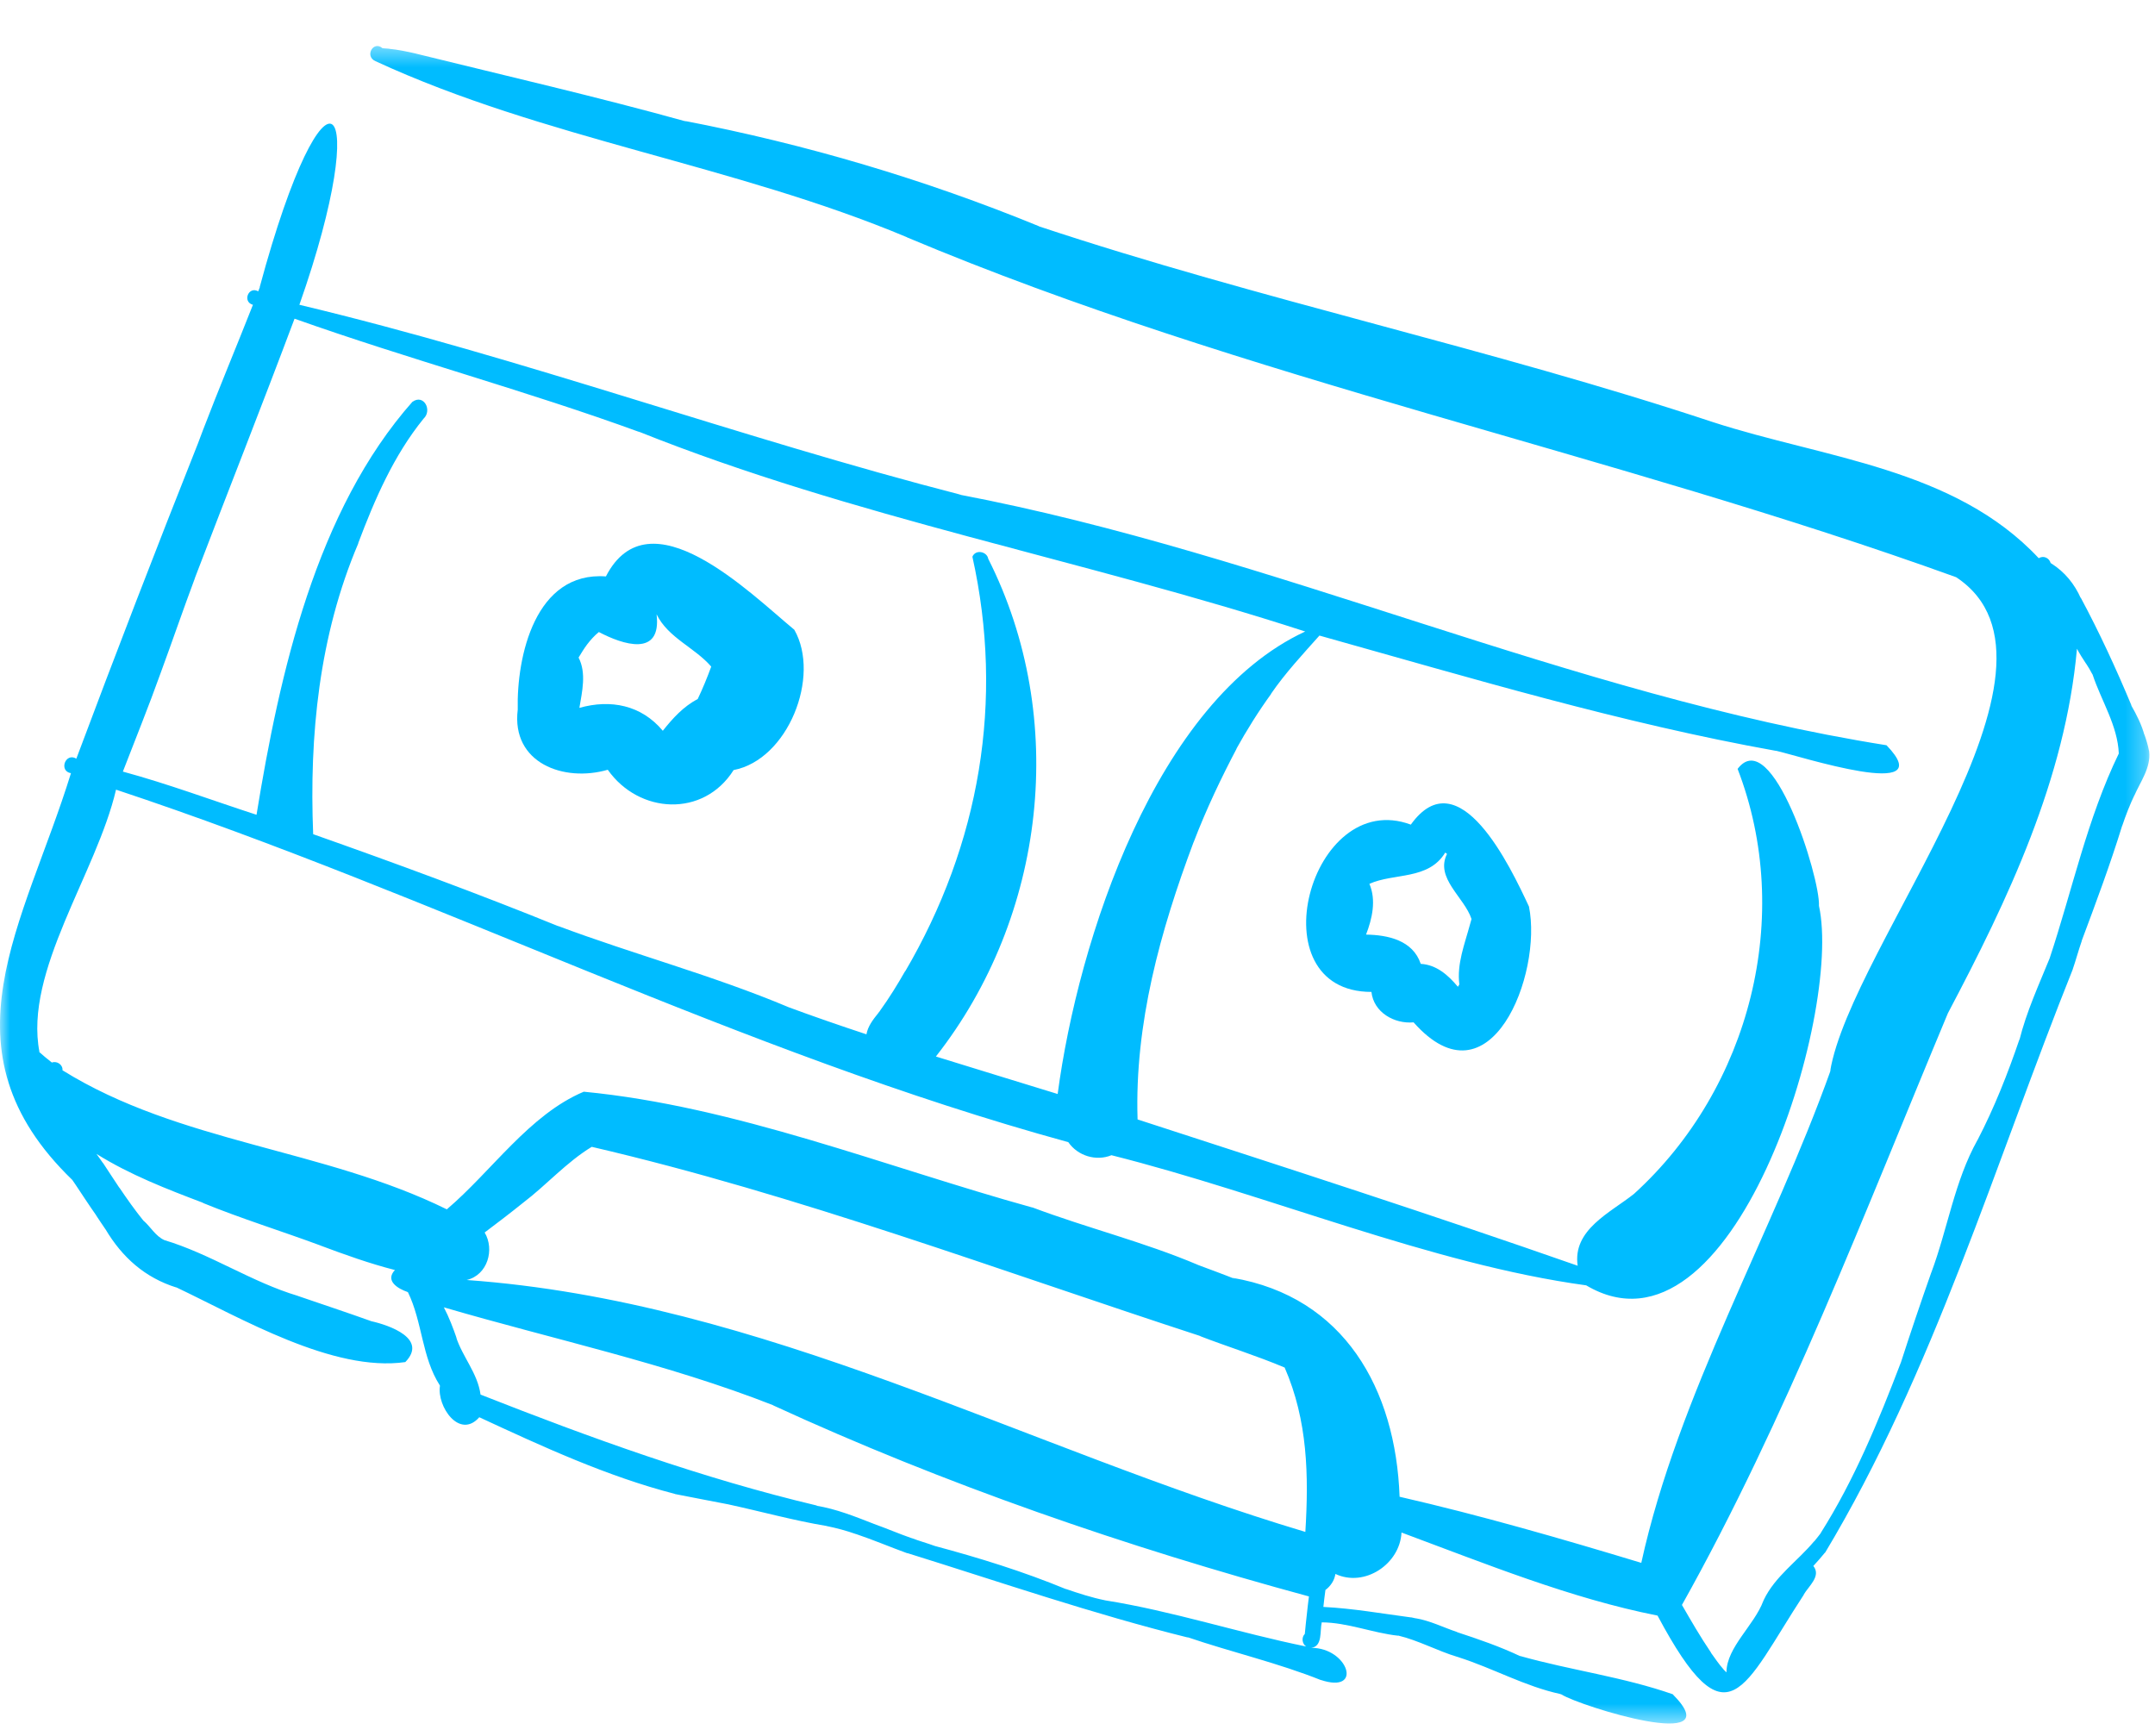 <?xml version="1.0" encoding="UTF-8"?>
<svg width="108px" height="87px" viewBox="0 0 108 87" version="1.1" xmlns="http://www.w3.org/2000/svg" xmlns:xlink="http://www.w3.org/1999/xlink">
    <title>icon-tape-blue</title>
    <defs>
        <polygon id="path-1" points="7.22280142e-05 0.426 107.718 0.426 107.718 84.5 7.22280142e-05 84.5"></polygon>
        <polygon id="path-3" points="0.433 0.622 1.933 0.622 1.933 1.385 0.433 1.385"></polygon>
    </defs>
    <g id="Page-1" stroke="none" stroke-width="1" fill="none" fill-rule="evenodd">
        <g id="Pop-Montreal---Single-Artist-Page" transform="translate(-454, -1930)">
            <g id="icon-tape-blue" transform="translate(454, 1930.379)">
                <path d="M73.668,45.959 C73.405,46.935 73.005,47.927 73.137,48.959 C73.107,49.004 73.092,49.035 73.063,49.076 C72.576,48.488 71.983,47.97 71.202,47.928 C70.807,46.746 69.562,46.479 68.461,46.461 C68.77,45.66 68.979,44.736 68.629,43.917 C69.867,43.362 71.583,43.736 72.426,42.356 L72.43,42.35 C72.457,42.369 72.492,42.396 72.519,42.417 C71.91,43.634 73.387,44.586 73.747,45.68 C73.72,45.77 73.693,45.858 73.668,45.959 M76.626,45.056 C75.705,43.082 73.117,37.586 70.705,40.949 C65.653,39.075 62.916,49.334 68.731,49.334 C68.841,50.358 69.877,50.948 70.843,50.859 C74.683,55.196 77.314,48.441 76.626,45.056" id="Fill-1" fill="#00BCFF"></path>
                <path d="M29.416,31.93 C29.593,31.698 29.79,31.476 30.013,31.297 C31.212,31.93 33.168,32.58 32.905,30.409 C33.487,31.593 34.809,32.065 35.644,33.03 C35.445,33.574 35.218,34.129 34.966,34.657 C34.258,35.02 33.703,35.632 33.217,36.246 C32.143,34.957 30.604,34.656 29.037,35.098 C29.173,34.282 29.397,33.355 28.996,32.577 C29.131,32.356 29.26,32.14 29.416,31.93 M25.947,35.188 C25.618,37.864 28.257,38.839 30.459,38.2 C32.026,40.422 35.256,40.605 36.766,38.215 C39.489,37.693 41.142,33.523 39.808,31.183 C37.579,29.34 32.535,24.292 30.366,28.51 C26.823,28.249 25.885,32.517 25.947,35.188" id="Fill-3" fill="#00BCFF"></path>
                <g id="Group-7" transform="translate(0, 1.5)">
                    <mask id="mask-2" fill="white">
                        <use xlink:href="#path-1"></use>
                    </mask>
                    <g id="Clip-6"></g>
                    <path d="M106.186,35.886 C104.606,39.136 103.856,42.731 102.716,46.161 C102.728,46.135 102.737,46.106 102.749,46.079 C102.185,47.468 101.561,48.809 101.197,50.275 C101.201,50.242 101.21,50.215 101.216,50.184 C100.624,51.926 99.947,53.639 99.1,55.27 L99.1,55.264 C97.954,57.316 97.609,59.706 96.791,61.894 L96.791,61.889 C96.259,63.397 95.744,64.925 95.251,66.449 C95.251,66.442 95.258,66.428 95.258,66.421 C94.138,69.356 92.929,72.293 91.246,74.953 C91.253,74.945 91.253,74.945 91.259,74.945 C91.156,75.083 91.054,75.21 90.947,75.341 L90.953,75.341 C90.947,75.341 90.947,75.347 90.947,75.347 C90.935,75.361 90.926,75.365 90.919,75.374 L90.919,75.365 C90.097,76.353 88.951,77.127 88.39,78.312 L88.394,78.312 C88.39,78.32 88.39,78.328 88.382,78.328 C88.382,78.341 88.373,78.353 88.369,78.368 L88.369,78.361 C87.92,79.57 86.536,80.68 86.524,81.918 L86.515,81.932 C86.467,81.885 86.428,81.838 86.374,81.79 L86.38,81.79 C86.143,81.527 85.954,81.24 85.748,80.956 L85.757,80.956 C85.739,80.947 85.738,80.922 85.729,80.909 L85.729,80.915 C85.211,80.15 84.752,79.355 84.292,78.558 C89.492,69.281 93.458,58.856 97.622,48.898 C100.64,43.188 103.505,37.157 104.089,30.634 C104.225,30.893 104.384,31.139 104.542,31.379 L104.542,31.372 C104.657,31.543 104.759,31.72 104.854,31.902 L104.854,31.895 C104.869,31.899 104.858,31.924 104.875,31.936 C105.308,33.242 106.13,34.49 106.186,35.886 M65.494,79.026 C65.452,79.359 65.426,79.676 65.392,80.01 C65.392,80.01 65.384,80.01 65.384,80.019 C65.218,80.189 65.255,80.511 65.461,80.641 C62.078,79.955 58.781,78.866 55.375,78.325 L55.381,78.325 C54.71,78.189 54.046,77.974 53.402,77.751 C53.416,77.756 53.429,77.763 53.441,77.772 C51.28,76.879 49.067,76.195 46.81,75.591 C46.817,75.591 46.831,75.599 46.844,75.599 C46.465,75.461 46.061,75.35 45.685,75.206 L45.685,75.21 C45.047,74.989 44.422,74.716 43.778,74.49 C43.789,74.49 43.798,74.498 43.805,74.498 C42.857,74.129 41.912,73.746 40.904,73.583 L40.967,73.583 C35.186,72.213 29.603,70.189 24.083,68.015 C23.935,66.936 23.183,66.134 22.856,65.13 C22.871,65.159 22.885,65.2 22.898,65.225 C22.711,64.685 22.511,64.151 22.244,63.642 C27.763,65.257 33.404,66.449 38.773,68.558 C38.752,68.553 38.738,68.544 38.723,68.544 C47.36,72.519 56.474,75.657 65.599,78.131 C65.564,78.43 65.521,78.728 65.494,79.026 M26.216,58.401 C27.388,57.511 28.391,56.366 29.656,55.598 C39.982,57.999 50.102,61.806 60.215,65.1 C60.178,65.087 60.14,65.079 60.112,65.073 C61.525,65.618 62.978,66.067 64.382,66.66 C65.537,69.312 65.594,72.061 65.419,74.897 C51.346,70.692 38.282,63.338 23.387,62.272 C24.436,62.026 24.8,60.748 24.289,59.891 C24.937,59.404 25.582,58.911 26.216,58.401 M8.047,31.86 C8.632,30.272 9.181,28.664 9.779,27.068 C9.773,27.081 9.764,27.096 9.76,27.108 C11.417,22.769 13.132,18.443 14.761,14.093 C20.477,16.125 26.369,17.701 32.075,19.784 C32.042,19.763 32.006,19.759 31.973,19.738 C42.8,24.076 54.334,26.169 65.411,29.771 C57.934,33.243 54.031,45.225 53.006,52.95 C50.974,52.321 48.935,51.704 46.903,51.071 C52.417,44.048 53.561,34.123 49.526,26.125 C49.466,25.765 48.896,25.636 48.733,26.023 C50.335,33.224 49.114,40.422 45.344,46.84 C45.361,46.811 45.365,46.785 45.382,46.757 C44.986,47.456 44.56,48.143 44.092,48.792 L44.098,48.788 C44.072,48.819 44.044,48.855 44.017,48.89 C44.029,48.89 44.017,48.887 44.017,48.895 L44.009,48.895 L44.009,48.904 C43.753,49.22 43.493,49.557 43.423,49.959 C42.07,49.513 40.72,49.046 39.383,48.55 C39.437,48.566 39.478,48.587 39.52,48.599 C35.726,47.003 31.768,45.955 27.925,44.513 C27.952,44.526 27.986,44.534 28.013,44.553 C23.956,42.905 19.831,41.389 15.695,39.929 C15.496,34.995 15.986,29.98 17.959,25.348 L17.951,25.348 C18.779,23.148 19.73,20.951 21.223,19.109 C21.683,18.681 21.233,17.848 20.668,18.262 C20.672,18.256 20.68,18.241 20.689,18.235 C15.841,23.703 14.012,31.856 12.856,38.956 C10.624,38.231 8.426,37.407 6.158,36.792 C6.793,35.147 7.454,33.518 8.047,31.86 M107.707,35.785 C107.65,35.478 107.563,35.192 107.461,34.91 C107.461,34.934 107.473,34.962 107.48,34.995 C107.339,34.451 107.074,33.937 106.795,33.447 C106.808,33.464 106.816,33.476 106.829,33.495 C106.057,31.649 105.217,29.82 104.266,28.052 C104.27,28.081 104.285,28.102 104.29,28.121 C103.969,27.39 103.483,26.792 102.806,26.361 C102.806,26.355 102.791,26.357 102.785,26.355 L102.785,26.349 C102.778,26.349 102.778,26.342 102.77,26.337 C102.698,26.084 102.409,25.945 102.175,26.099 C97.948,21.579 91.439,21.092 85.853,19.279 C74.704,15.582 63.178,13.157 52.043,9.457 C52.06,9.457 52.073,9.464 52.081,9.464 C46.334,7.107 40.381,5.348 34.283,4.175 C34.33,4.191 34.37,4.196 34.411,4.217 C29.914,2.967 25.354,1.922 20.824,0.803 L20.831,0.803 C20.39,0.703 19.94,0.607 19.487,0.566 L19.547,0.566 C19.426,0.558 19.303,0.545 19.172,0.539 C18.712,0.131 18.253,0.944 18.821,1.188 C27.253,5.085 36.836,6.388 45.461,10.014 L45.448,10.014 C62.474,17.175 80.753,20.805 98.036,27.05 C104.725,31.475 92.75,45.498 91.717,51.825 C91.73,51.788 91.745,51.746 91.765,51.709 C88.805,59.999 84.106,68.018 82.255,76.448 C78.254,75.236 74.219,74.07 70.142,73.135 C69.949,67.737 67.363,63.114 61.763,62.162 C61.829,62.195 61.904,62.215 61.972,62.251 C61.319,61.989 60.67,61.755 60.023,61.511 L60.029,61.511 C57.332,60.367 54.473,59.663 51.73,58.631 L51.736,58.639 C44.348,56.594 36.871,53.567 29.257,52.835 C26.528,53.983 24.646,56.816 22.393,58.731 C16.217,55.687 8.995,55.41 3.131,51.761 C3.158,51.483 2.852,51.278 2.6,51.374 C2.372,51.193 2.146,51.01 1.925,50.81 C1.949,50.821 1.964,50.837 1.979,50.852 C1.19,46.794 4.837,41.9 5.815,37.697 C21.872,43.023 37.1,50.856 53.539,55.364 C54.011,56.05 54.931,56.334 55.702,56.018 C63.557,57.992 71.717,61.477 79.493,62.54 C86.821,66.885 92.353,48.937 91.159,43.519 C91.228,42.114 88.804,34.386 87.082,36.656 C89.914,43.991 87.734,52.645 81.889,57.956 C80.702,58.901 78.799,59.752 79.067,61.557 C71.762,58.998 64.382,56.621 57.011,54.225 C56.857,49.433 58.148,44.78 59.819,40.325 L59.819,40.333 C60.452,38.681 61.199,37.108 62.021,35.553 C61.993,35.602 61.972,35.65 61.939,35.69 C62.482,34.714 63.064,33.778 63.728,32.865 C63.718,32.879 63.704,32.9 63.689,32.907 C64.409,31.853 65.317,30.881 66.125,29.974 C73.712,32.099 81.242,34.362 89.008,35.753 L89.008,35.748 C90.116,35.989 97.31,38.336 94.544,35.471 C78.625,32.944 63.887,25.916 48.053,22.905 C48.098,22.915 48.134,22.921 48.181,22.925 C37.03,20.054 26.219,16.069 15.004,13.396 C18.757,2.732 16.319,0.268 13.016,12.509 L13.025,12.509 C12.997,12.579 12.967,12.652 12.941,12.722 C12.454,12.444 12.133,13.25 12.676,13.397 C11.846,15.508 10.963,17.606 10.153,19.726 C10.159,19.718 10.159,19.704 10.165,19.697 C10.081,19.927 9.985,20.162 9.902,20.396 L9.902,20.392 C7.828,25.617 5.798,30.873 3.826,36.143 C3.277,35.815 2.933,36.766 3.556,36.872 C1.211,44.462 -3.148,50.714 3.628,57.261 L3.622,57.255 C3.655,57.309 3.704,57.371 3.737,57.423 L3.737,57.417 C3.737,57.423 3.737,57.423 3.745,57.432 C3.745,57.437 3.752,57.444 3.752,57.452 L3.752,57.444 C3.752,57.444 3.752,57.452 3.758,57.452 C4.109,57.978 4.465,58.526 4.832,59.047 L4.819,59.035 C4.97,59.276 5.135,59.498 5.285,59.729 L5.285,59.726 C6.122,61.138 7.27,62.16 8.848,62.651 C8.837,62.644 8.816,62.63 8.8,62.623 C12.1,64.189 16.685,66.899 20.312,66.386 C21.448,65.215 19.525,64.54 18.595,64.334 L18.602,64.334 C17.381,63.896 16.151,63.491 14.93,63.071 L14.938,63.071 C12.601,62.375 10.549,60.962 8.224,60.269 L8.231,60.269 C7.802,60.077 7.546,59.608 7.199,59.304 L7.199,59.312 C6.763,58.775 6.365,58.208 5.978,57.636 C5.978,57.641 5.984,57.648 5.984,57.654 C5.704,57.239 5.435,56.815 5.158,56.399 C5.162,56.416 5.17,56.419 5.17,56.426 C5.062,56.266 4.945,56.111 4.834,55.952 C6.512,57.001 8.366,57.718 10.214,58.418 C10.187,58.412 10.162,58.407 10.138,58.398 C12.088,59.197 14.098,59.815 16.064,60.544 L16.057,60.544 C17.285,61.004 18.521,61.447 19.792,61.772 C19.285,62.312 19.934,62.705 20.425,62.873 L20.419,62.873 C20.428,62.877 20.437,62.88 20.446,62.886 C21.175,64.389 21.137,66.147 22.042,67.553 C22.042,67.561 22.042,67.567 22.049,67.574 C21.887,68.609 23.032,70.277 24.02,69.15 C27.184,70.619 30.433,72.118 33.814,72.99 C33.82,72.999 33.827,72.999 33.835,72.999 C33.847,73.007 33.86,73.007 33.875,73.007 L33.868,73.007 C34.76,73.184 35.645,73.35 36.535,73.523 L36.529,73.523 C38.165,73.879 39.779,74.327 41.435,74.602 L41.422,74.602 C41.915,74.701 42.409,74.834 42.902,75.007 C42.901,75.004 42.898,75.004 42.895,75.002 C43.771,75.296 44.62,75.66 45.481,75.971 C45.481,75.966 45.473,75.966 45.467,75.957 C50.164,77.42 54.775,79.011 59.551,80.195 C59.53,80.188 59.51,80.174 59.497,80.168 C61.72,80.928 64.052,81.46 66.241,82.34 C66.22,82.329 66.199,82.319 66.175,82.311 C68.341,83.043 67.571,80.701 65.713,80.707 C66.293,80.638 66.139,79.853 66.241,79.43 C67.538,79.438 68.779,79.958 70.064,80.099 L70.064,80.09 C71.087,80.333 72.032,80.859 73.043,81.162 L73.043,81.156 C73.049,81.162 73.057,81.162 73.057,81.168 C73.078,81.168 73.097,81.176 73.118,81.182 L73.105,81.182 C74.818,81.727 76.43,82.64 78.194,83.021 C78.202,83.028 78.209,83.028 78.209,83.028 C78.229,83.042 78.256,83.048 78.29,83.048 L78.263,83.048 C79.19,83.632 86.777,86.004 83.837,83.042 L83.857,83.042 C81.359,82.165 78.71,81.83 76.178,81.115 L76.178,81.121 C75.155,80.636 74.092,80.272 73.016,79.919 L73.036,79.919 C72.332,79.685 71.671,79.343 70.931,79.222 C70.945,79.229 70.961,79.229 70.972,79.235 C70.879,79.216 70.777,79.195 70.675,79.168 C70.703,79.174 70.715,79.18 70.744,79.187 C69.277,78.993 67.795,78.73 66.322,78.657 C66.35,78.374 66.388,78.094 66.425,77.808 C66.677,77.62 66.878,77.333 66.925,77.004 C68.399,77.693 70.162,76.498 70.238,74.928 C74.417,76.478 78.71,78.231 83.069,79.091 C86.608,85.725 87.349,82.707 90.4,78.044 L90.392,78.044 C90.644,77.608 91.283,77.114 90.878,76.603 C91.085,76.379 91.282,76.154 91.475,75.917 C91.469,75.929 91.463,75.945 91.45,75.966 C96.91,66.878 99.973,56.449 103.904,46.637 C103.891,46.664 103.885,46.684 103.87,46.719 C104.039,46.236 104.162,45.755 104.332,45.273 L104.326,45.273 C105.044,43.355 105.755,41.447 106.361,39.482 C106.361,39.495 106.354,39.511 106.354,39.517 C106.534,38.98 106.745,38.438 106.991,37.929 C106.978,37.962 106.967,37.989 106.951,38.024 C107.263,37.303 107.803,36.594 107.707,35.785" id="Fill-5" fill="#00BCFF" mask="url(#mask-2)"></path>
                </g>
                <g id="Group-10" transform="translate(52.5, 0)">
                    <mask id="mask-4" fill="white">
                        <use xlink:href="#path-3"></use>
                    </mask>
                    <g id="Clip-9"></g>
                    <path d="M1.23,0.648 C1.219,0.644 1.21,0.638 1.2,0.635 C1.179,0.629 1.158,0.627 1.137,0.621 C1.17,0.63 1.2,0.639 1.23,0.648" id="Fill-8" fill="#00BCFF" mask="url(#mask-4)"></path>
                </g>
            </g>
        </g>
    </g>
</svg>